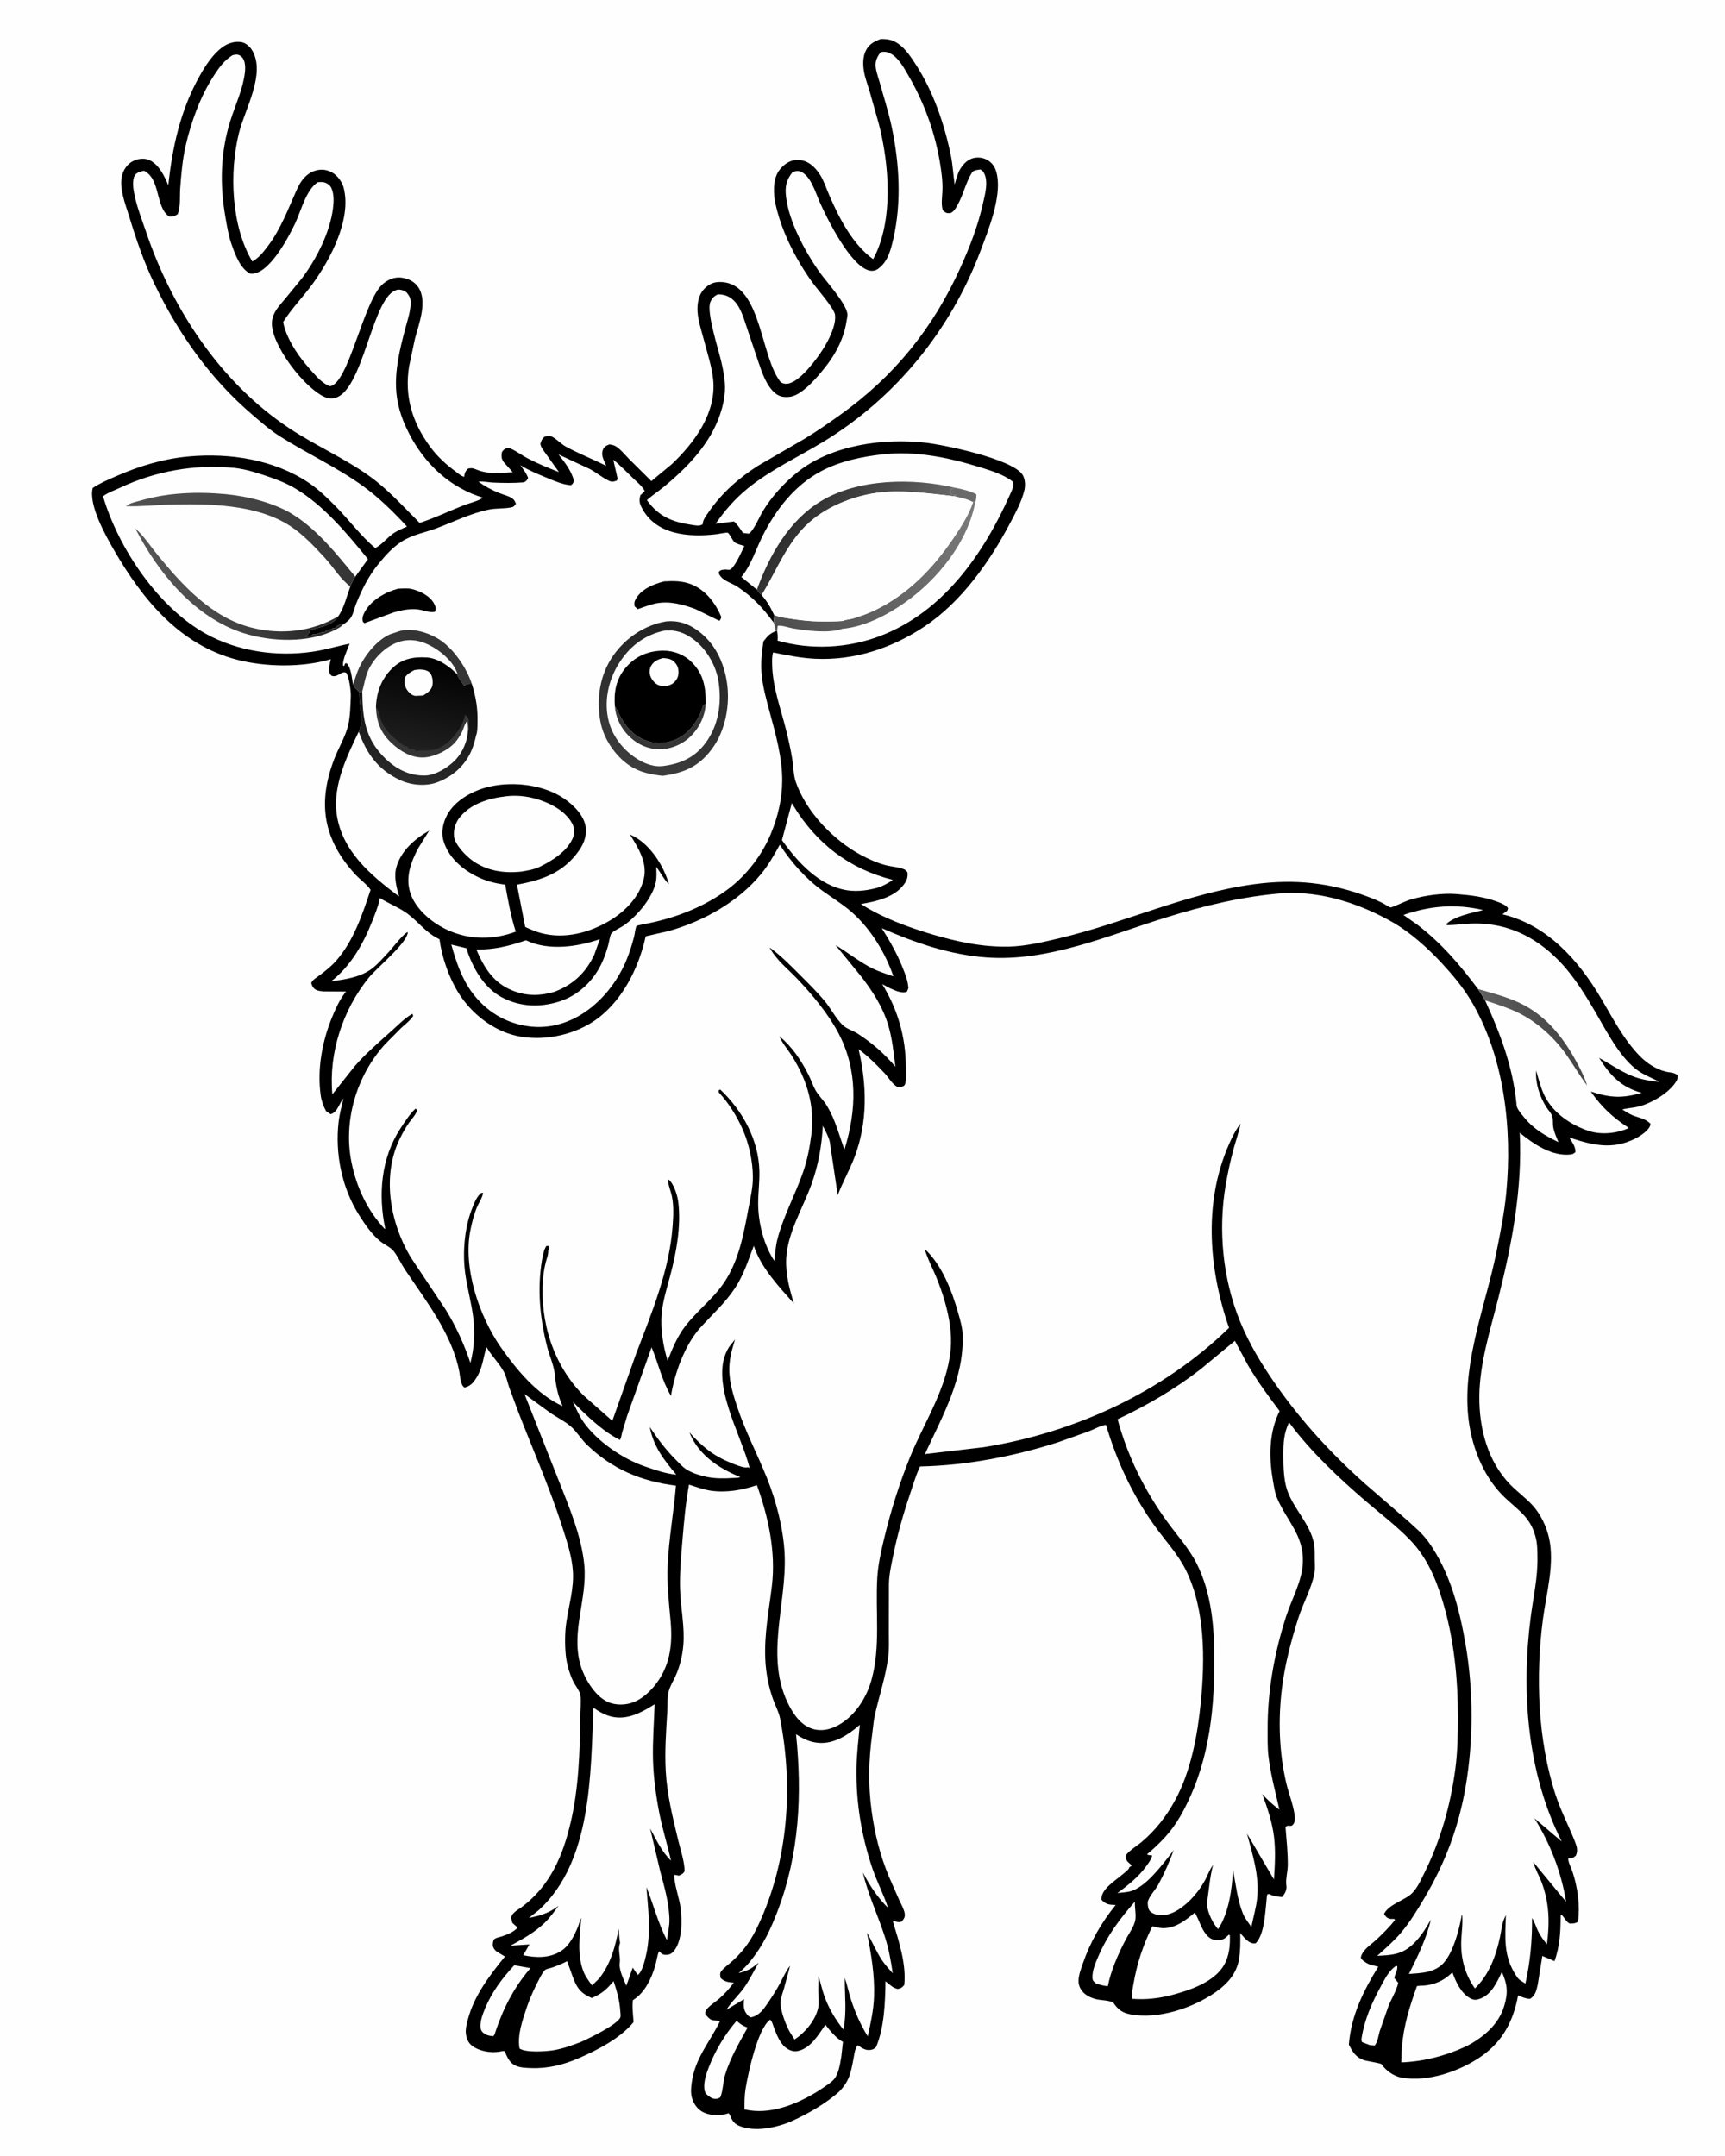 <svg version="1.1" xmlns="http://www.w3.org/2000/svg" style="display: block;" viewBox="0 0 1638 2048" width="1024" height="1280">
<defs>
	<linearGradient id="Gradient1" gradientUnits="userSpaceOnUse" x1="1471.32" y1="960.267" x2="1425.05" y2="980.571">
		<stop class="stop0" offset="0" stop-opacity="1" stop-color="rgb(73,71,72)"/>
		<stop class="stop1" offset="1" stop-opacity="1" stop-color="rgb(95,95,96)"/>
	</linearGradient>
	<linearGradient id="Gradient2" gradientUnits="userSpaceOnUse" x1="744.817" y1="611.633" x2="933.253" y2="489.76">
		<stop class="stop0" offset="0" stop-opacity="1" stop-color="rgb(79,78,79)"/>
		<stop class="stop1" offset="1" stop-opacity="1" stop-color="rgb(123,123,123)"/>
	</linearGradient>
	<linearGradient id="Gradient3" gradientUnits="userSpaceOnUse" x1="765.09" y1="480.934" x2="851.998" y2="540.045">
		<stop class="stop0" offset="0" stop-opacity="1" stop-color="rgb(47,47,48)"/>
		<stop class="stop1" offset="1" stop-opacity="1" stop-color="rgb(101,100,101)"/>
	</linearGradient>
	<linearGradient id="Gradient4" gradientUnits="userSpaceOnUse" x1="263.677" y1="539.684" x2="172.93" y2="584.544">
		<stop class="stop0" offset="0" stop-opacity="1" stop-color="rgb(43,41,43)"/>
		<stop class="stop1" offset="1" stop-opacity="1" stop-color="rgb(85,85,85)"/>
	</linearGradient>
	<linearGradient id="Gradient5" gradientUnits="userSpaceOnUse" x1="337.638" y1="540.363" x2="138.124" y2="456.336">
		<stop class="stop0" offset="0" stop-opacity="1" stop-color="rgb(53,53,53)"/>
		<stop class="stop1" offset="1" stop-opacity="1" stop-color="rgb(81,80,81)"/>
	</linearGradient>
	<linearGradient id="Gradient6" gradientUnits="userSpaceOnUse" x1="405.828" y1="624.613" x2="384.768" y2="742.89">
		<stop class="stop0" offset="0" stop-opacity="1" stop-color="rgb(0,0,0)"/>
		<stop class="stop1" offset="1" stop-opacity="1" stop-color="rgb(43,43,43)"/>
	</linearGradient>
	<linearGradient id="Gradient7" gradientUnits="userSpaceOnUse" x1="653.973" y1="595.104" x2="606.534" y2="729.779">
		<stop class="stop0" offset="0" stop-opacity="1" stop-color="rgb(35,34,35)"/>
		<stop class="stop1" offset="1" stop-opacity="1" stop-color="rgb(61,60,61)"/>
	</linearGradient>
</defs>
<path transform="translate(0,0)" fill="rgb(254,254,254)" d="M -0 -0 L 1638 0 L 1638 2048 L -0 2048 L -0 -0 z"/>
<path transform="translate(0,0)" fill="rgb(0,0,0)" d="M 836.258 37.075 C 843.274 37.049 847.715 37.714 853.515 41.932 C 860.204 46.798 865.048 54.247 869.5 61.099 C 886.243 86.87 896.711 117.62 902.904 147.543 C 904.795 156.68 905.157 166.063 906.537 175.301 C 907.942 170.537 909.159 165.026 911.72 160.737 C 914.748 155.667 919.275 151.046 925.265 149.954 C 929.961 149.097 935.12 150.097 939.022 152.888 C 943.961 156.421 945.85 160.991 946.898 166.765 C 950.806 188.3 938.633 218.243 931.056 238.375 C 902.807 313.43 850.445 378.006 781.634 419.736 C 757.941 434.105 732.147 446.064 710.483 463.533 C 698.035 473.57 688.612 484.535 679.411 497.561 L 696.933 495.318 C 700.45 498.409 702.871 502.401 705.5 506.24 L 711 506.924 C 715.26 504.785 721.571 490.087 724.369 485.5 C 732.927 471.472 744.463 458.836 757.258 448.561 C 789.549 422.627 838.829 415.978 878.858 420.545 C 897.196 422.638 960.008 435.779 970.699 450.5 C 973.435 454.268 973.858 460.649 972.873 465.125 C 970.543 475.723 964.637 486.539 959.606 496.136 C 940.222 533.111 913.158 571.659 877.914 595.095 C 846.914 615.709 811.484 627.539 774.021 625.77 C 760.444 625.129 747.411 622.434 734.127 619.777 C 732.934 623.222 733.146 627.882 733.208 631.5 C 733.57 652.377 741.151 672.461 746.204 692.522 C 748.617 702.104 750.778 711.575 752.336 721.34 C 753.393 727.971 753.43 736.31 755.557 742.513 C 765.355 771.095 791.285 798.041 817.588 812.201 C 824.977 816.18 833.685 820.057 841.862 822.054 C 846.989 823.307 854.302 823.721 859 825.959 C 859.776 826.328 860.998 827.856 861.676 828.5 C 862.256 833.336 861.135 836.379 858.236 840.281 C 849.059 852.631 831.804 856.246 817.569 858.745 C 837.282 871.58 862.146 880.697 884.572 887.387 C 908.519 894.53 933.095 899.803 958.232 899.18 C 974.342 898.781 990.98 894.825 1006.57 891.112 C 1068.87 876.272 1127.28 848.421 1191.21 839.89 C 1229.42 834.792 1263.49 838.368 1299.5 851.967 C 1304.55 853.876 1309.38 855.932 1314.15 858.466 C 1315.6 859.235 1319.36 861.888 1320.6 861.979 C 1321.44 862.04 1323.84 860.851 1324.81 860.49 C 1330 858.561 1334.85 855.869 1340.2 854.327 C 1353.55 850.479 1369.63 848.213 1383.52 849.306 C 1396.4 850.321 1409.48 851.897 1421.64 856.439 C 1425.55 857.898 1429.29 859.234 1432.07 862.5 C 1431.76 866.266 1429.52 866.097 1426.89 868.5 C 1469.29 878.607 1498.83 911.87 1520.25 947.955 C 1531.63 967.143 1541.73 987.229 1557.49 1003.35 C 1563.86 1009.86 1572.59 1015.57 1581.5 1017.86 C 1586.33 1019.1 1589.31 1018.3 1593.31 1021.5 C 1593.29 1023.34 1593.13 1025.01 1592.2 1026.65 C 1585.88 1037.8 1568.52 1047.95 1556.36 1051.06 C 1551.19 1052.38 1545.74 1052.5 1540.68 1053.91 C 1543.86 1055.9 1547.17 1058.12 1550.66 1059.52 C 1556.94 1062.05 1562.44 1062.38 1567.44 1067.5 L 1567.33 1068.51 C 1566.09 1073.77 1557.65 1079.18 1553.03 1081.51 C 1531.16 1092.57 1512.14 1087.73 1490.16 1080.47 C 1492.88 1084.63 1496.47 1089.35 1496.13 1094.5 C 1494.52 1095.63 1493.76 1096.4 1491.81 1096.63 C 1473.85 1098.76 1456.43 1086.72 1443.26 1076.05 C 1445.77 1129.32 1435.98 1181.04 1423.07 1232.45 C 1415.41 1262.94 1405.16 1294.62 1404.88 1326.29 C 1404.61 1356.51 1412.61 1387.99 1434.22 1410.19 C 1440.88 1417.03 1448.72 1422.65 1455.19 1429.65 C 1462.85 1437.93 1468.41 1449.4 1470.95 1460.36 C 1476.71 1485.27 1468.55 1513.24 1465.3 1537.95 C 1458.2 1592.03 1460.25 1652.86 1477.3 1705 C 1482.24 1720.09 1489.76 1734.37 1495.58 1749.13 C 1497.43 1753.83 1498.72 1757.71 1496.59 1762.6 C 1493.71 1765.25 1493.25 1765.03 1489.28 1765.31 C 1489.39 1769.61 1492.35 1774.77 1493.69 1779.01 C 1498.31 1793.61 1500.7 1810.25 1498.53 1825.5 C 1496.23 1827.09 1494.37 1827.08 1491.61 1827.22 C 1488.33 1827.39 1485.53 1821.12 1483 1818.85 C 1481.83 1819.69 1482.1 1819.13 1482.09 1820.48 C 1482.04 1835.47 1481.31 1848.59 1476.31 1862.91 L 1464.72 1857.96 L 1460.38 1885 C 1459.05 1890.71 1458.22 1895.51 1453 1898.75 C 1448.86 1898.55 1445.48 1897.03 1441.68 1895.51 C 1437.24 1919.25 1427.52 1938.63 1407.24 1952.96 C 1386.9 1967.33 1356.07 1978.17 1330.76 1973.49 C 1323.46 1972.15 1316.09 1966.88 1311.98 1960.8 C 1311.29 1959.78 1297.78 1957.86 1295 1956.86 C 1287.48 1954.18 1284.33 1948.92 1280.95 1942.15 C 1283.08 1914.7 1294.71 1891.21 1308.91 1868.15 L 1304.5 1867.1 C 1302.92 1866.75 1301.49 1866.49 1300 1865.81 C 1297.36 1864.59 1293.35 1862.26 1292.28 1859.5 C 1293.86 1851.97 1301.73 1847.54 1307.09 1842.48 C 1313.36 1836.56 1319.47 1830.63 1324.76 1823.8 L 1324 1822.77 C 1322.59 1822.82 1320.86 1822.96 1319.5 1822.56 C 1316.82 1821.79 1315.62 1820.29 1314.37 1818 C 1318.87 1809.32 1331.49 1805.9 1339 1800.09 C 1345.3 1795.21 1349.04 1786.43 1352.52 1779.44 C 1367.84 1748.66 1377.23 1715.67 1381.9 1681.64 C 1384.26 1664.48 1384.51 1647.63 1384.5 1630.34 C 1384.49 1593.49 1380.68 1556.37 1370.04 1521 C 1363.52 1499.37 1355.05 1479.42 1339.11 1462.85 C 1326.3 1449.53 1311.11 1438.05 1297.09 1426.02 C 1271.62 1404.15 1245.02 1379.18 1224.91 1352.18 L 1224.11 1351.1 C 1219.05 1362 1218.73 1370.76 1218.75 1382.57 C 1218.76 1392.92 1219.01 1405.77 1222.38 1415.57 C 1228.46 1433.25 1244.08 1447.35 1247.81 1466.12 C 1248.78 1470.99 1248.46 1476.69 1248.56 1481.65 C 1248.64 1486.01 1249.01 1490.81 1248.14 1495.09 C 1245.2 1509.44 1237.4 1523.05 1232.95 1537.05 C 1226.06 1558.71 1220.15 1581.22 1217.38 1603.82 C 1213.73 1633.55 1214.67 1664.27 1221.41 1693.42 C 1223.82 1703.86 1228.9 1716.05 1229.67 1726.5 C 1229.84 1728.91 1229.25 1732.62 1227 1734.01 C 1224.99 1735.25 1223.12 1733.04 1220.78 1735.5 C 1221.74 1747.61 1223.06 1759.77 1222.95 1771.93 C 1222.9 1777.73 1220.94 1784.32 1221.49 1789.93 L 1221.74 1792.34 C 1221.88 1795.88 1219.76 1799.45 1217.5 1802.01 C 1213.48 1801.65 1209.91 1801.43 1206.22 1799.6 L 1205.5 1799.22 C 1204.87 1799.31 1204.01 1799.01 1203.61 1799.5 C 1202.96 1800.28 1202.73 1805.46 1202.59 1806.75 C 1201.35 1818.07 1200.59 1837.68 1192.5 1845.92 C 1191.39 1846.01 1191.05 1846.09 1190.04 1846 C 1185.18 1845.57 1180.88 1839.66 1177.79 1836.27 C 1177.97 1844.71 1178 1852.97 1176.57 1861.31 C 1174.25 1874.8 1165.48 1884.58 1154.58 1892.23 C 1133.03 1907.36 1100.15 1918.36 1073.83 1913.52 C 1066.09 1912.1 1061.8 1909.1 1057.47 1902.69 C 1055.9 1900.37 1045.14 1899.99 1041.61 1899.21 C 1037.6 1898.33 1033.28 1896.52 1030.12 1893.9 C 1026.92 1891.25 1024.51 1887.19 1024.23 1883 C 1023.85 1877.08 1026.37 1870.7 1028.26 1865.2 C 1035.37 1844.64 1045.75 1826.45 1059.47 1809.54 C 1053.3 1809.31 1050.32 1809.22 1045.91 1804.5 C 1045.32 1794.45 1059.43 1786.3 1066.41 1780.19 C 1068.23 1778.6 1071.3 1776.49 1072.29 1774.32 L 1072.54 1773.5 L 1074.5 1772.59 C 1073.4 1769.45 1070.55 1769.75 1069.37 1765.65 C 1069.07 1764.64 1068.83 1762.83 1069.5 1761.9 C 1072.37 1757.87 1079.9 1753.29 1083.94 1749.88 C 1097.17 1738.71 1107.45 1725.55 1115.76 1710.39 C 1131.01 1682.56 1137.26 1648.18 1140.34 1616.91 C 1144.33 1576.46 1144.59 1528.38 1126 1491.16 C 1118.55 1476.24 1106.51 1463.35 1096.81 1449.88 C 1075.66 1420.52 1060.51 1388.16 1050.31 1353.5 C 1045.61 1353.85 1038.91 1357.68 1034.31 1359.47 L 1004.56 1370.09 C 962.716 1383.41 917.667 1392.09 873.696 1393 C 869.486 1401.71 866.745 1411.5 863.656 1420.66 C 857.407 1439.18 852.101 1458.16 848.212 1477.33 C 846.427 1486.12 844.365 1495.05 844.106 1504.06 L 844.027 1550.47 C 844.013 1558.17 844.438 1566.18 843.448 1573.82 C 840.987 1592.82 835.021 1610.27 830.815 1628.8 C 829.457 1634.78 829.104 1640.87 828.262 1646.93 C 824.826 1671.66 824.316 1695.45 827.675 1720.22 C 830.602 1741.81 835.64 1762.22 844.006 1782.36 L 853.87 1804.85 C 855.595 1808.61 858.458 1813.51 859.085 1817.58 C 859.651 1821.25 858.312 1822.63 856.261 1825.32 C 853.744 1826.19 852.426 1825.82 849.887 1825.08 L 849 1824.81 L 847.92 1825.5 C 853.669 1844.28 860.65 1865.67 858.688 1885.5 C 856.353 1888.27 856.008 1888.43 852.5 1889.36 C 847.898 1888.44 844.419 1884.87 840.852 1881.98 C 840.519 1902.06 839.788 1925.67 831.913 1944.5 C 829.841 1946.29 829.078 1946.88 826.342 1947.27 C 822.177 1947.86 818.52 1945.55 815.281 1943.26 L 814.5 1942.69 C 811.603 1946.29 811.309 1951.06 810.46 1955.49 C 807.848 1969.13 806.587 1976.95 796.624 1987.09 C 783.925 1998.19 767.87 2007.58 752.498 2014.53 C 738.204 2021 716.799 2025.72 701.639 2019.26 C 698.024 2017.72 695.487 2014.94 694.049 2011.34 C 693.411 2009.75 693.08 2008.68 691.875 2007.4 C 684.567 2009.82 675.59 2009.94 668.5 2006.79 C 662.95 2004.32 659.314 1999.51 657.373 1993.87 C 655.589 1988.68 656.116 1983.32 656.849 1978 C 660.042 1954.85 673.774 1940.11 683.615 1920.02 C 681.735 1919.15 679.901 1919.42 677.887 1919.21 C 674.007 1918.79 671.956 1916.01 669.668 1913.14 C 669.759 1910.68 669.77 1910.08 671.393 1908.19 C 674.399 1904.69 678.948 1901.9 682.5 1898.88 C 687.977 1894.21 692.436 1889.11 696.779 1883.39 C 691.835 1882.99 687.89 1882.5 684.232 1878.89 C 683.865 1876.63 683.323 1874.48 684.823 1872.5 C 687.654 1868.77 692.758 1865.33 696.249 1862.08 C 707.214 1851.88 713.872 1841.81 720.154 1828.41 C 748.488 1767.95 753.403 1697.19 740.711 1632.27 C 739.551 1626.34 736.379 1620.51 734.297 1614.82 C 729.737 1602.36 727.238 1589.02 726.67 1575.79 C 725.641 1551.8 730.131 1530.03 732.942 1506.45 C 736.792 1474.15 729.626 1441.04 718.709 1410.73 C 704.629 1415.53 689.351 1418.21 674.5 1415.94 C 667.656 1414.89 660.82 1412.36 654.232 1410.25 C 651.023 1427.84 649.494 1445.12 648.015 1462.88 C 646.709 1478.57 645.208 1494.47 645.748 1510.24 C 646.353 1527.94 650.348 1545.33 648.79 1563.22 C 647.928 1573.11 645.426 1583.36 641.278 1592.39 C 639.16 1597 636.163 1601.8 634.908 1606.72 C 633.397 1612.64 633.97 1619.77 633.597 1625.9 C 632.443 1644.87 631.069 1663.7 632.149 1682.74 C 633.411 1704.97 638.693 1726.06 643.846 1747.6 C 646.129 1757.15 649.882 1767.74 650.077 1777.5 C 648.414 1780.19 647.294 1780.38 644.5 1781.72 C 642.915 1781.3 641.765 1780.97 640.111 1781 C 640.304 1791.05 644.998 1802.47 646.278 1812.75 C 647.743 1824.52 647.93 1843.98 639.537 1853.68 C 637.828 1855.66 635.746 1856.79 633.126 1856.91 C 629.149 1857.09 628.584 1855.98 625.685 1853.5 C 623.941 1857.98 623.366 1863.04 621.994 1867.68 C 618.531 1879.4 612.342 1892.56 601.739 1899.44 L 600.945 1899.93 C 599.98 1906.45 601.206 1914.19 601.546 1920.8 C 589.448 1935.95 566.928 1947.52 549.333 1955.14 C 535.017 1961.34 520.185 1965.05 504.535 1964.49 C 499.531 1964.32 494.079 1964.21 489.421 1962.15 C 484.404 1959.92 481.672 1954.68 479.784 1949.86 L 479.26 1948.5 C 478.231 1948.26 477.581 1948.24 476.539 1948.45 L 474.018 1948.95 C 465.583 1950.28 454.999 1948.47 448.165 1943.26 C 444.431 1940.41 442.9 1936.42 442.321 1931.83 C 441.757 1927.35 443.195 1921.96 444.355 1917.66 C 450.413 1895.21 465.007 1876.26 479.407 1858.53 L 471.448 1853.72 C 469.612 1852.32 468.152 1850.28 467.891 1847.99 C 467.739 1846.66 468.152 1843.08 469.164 1842.12 C 470.573 1840.78 474.297 1840.07 476.146 1839.49 C 481.219 1837.9 487.927 1835.14 491.454 1831 L 486.5 1826.62 L 485.538 1823.01 C 484.155 1817.82 492.181 1813.94 495.643 1811.33 C 522.536 1791.04 534.541 1762.55 541.966 1730.59 C 549.463 1698.32 550.591 1663.54 550.923 1630.5 C 550.989 1623.95 551.907 1616.43 551.039 1609.97 C 550.594 1606.66 545.736 1600.33 544.169 1597 C 540.624 1589.47 537.985 1580.46 537.189 1572.16 C 536.222 1562.1 536.27 1550.4 537.807 1540.4 C 540.215 1524.73 544.944 1508.72 543.97 1492.8 C 543.11 1478.72 538.323 1464.37 534.057 1451 C 522.099 1413.52 506.101 1377.58 491.974 1340.91 L 483.5 1318.06 C 481.895 1313.43 480.828 1307.78 478.574 1303.46 C 474.532 1295.73 467.295 1288.51 462.601 1280.85 L 461.807 1279.54 C 458.665 1290.17 458.235 1299.49 452.055 1309.16 C 449.19 1313.64 446.406 1316.8 441 1318.01 C 437.17 1315.9 436.867 1307.4 436.074 1303.12 C 429.533 1267.8 404.2 1235.47 384.559 1206.17 C 380.78 1200.53 377.95 1193.94 373.837 1188.63 C 370.777 1184.67 364.907 1182.3 360.984 1179.12 C 352.899 1172.55 346.328 1162.92 340.794 1154.14 C 324.458 1128.22 317.936 1095.95 321.424 1065.62 C 322.271 1058.26 324.279 1050.82 325.928 1043.59 C 324.509 1044.76 323.737 1046.74 322.837 1048.34 C 320.476 1052.52 318.65 1057.06 313.832 1058.41 L 309.51 1055.5 C 306.955 1050.78 305.145 1045.76 304.401 1040.44 C 300.92 1015.53 305.792 989.124 315.302 966.03 C 318.603 958.014 322.194 950.022 327.498 943.113 L 328.452 941.887 L 307.21 941.746 C 302.985 941.296 299.224 941.126 296.713 937.221 C 296.443 936.802 295.342 934.037 295.5 933.571 C 296.392 930.934 301.232 928.021 303.388 926.398 C 308.982 922.185 314.285 918.025 318.951 912.759 C 335.522 894.055 344.075 868.585 351.771 845.241 C 348.396 840.079 341.664 835.403 337.373 830.743 C 306.67 797.406 301.248 762.788 317.265 721 C 321.209 710.71 328.013 699.506 330.496 688.931 C 332.473 680.508 332.643 670.019 332.997 661.335 C 333.186 656.696 331.304 642.064 328.5 638.997 C 324.233 637.338 321.24 642.584 316.554 642.336 C 314.37 642.22 314.405 641.519 313.033 640 C 311.373 635.381 312.996 630.827 314.03 626.191 C 286.847 634.186 252.137 633.745 224.715 626.606 C 170.066 612.379 134.971 569.067 108.037 522.483 C 99.991 508.568 83.667 479.362 87.906 463.5 C 95.05 458.805 102.474 455.699 110.244 452.283 C 132.203 442.629 155.367 435.69 179.326 433.561 C 218.3 430.098 260.259 436.525 293.249 458.728 C 302.578 465.007 311.312 473.545 319.187 481.573 C 331.547 494.173 342.729 509.37 356.165 520.572 C 361.729 518.096 367.276 511.225 372.327 507.464 C 376.535 504.331 381.598 502.28 386.362 500.155 C 373.556 486.406 360.17 473.057 344.915 461.985 C 320.144 444.005 291.367 430.809 265.443 414.355 C 255.943 408.326 247.45 400.764 238.925 393.458 C 199.106 359.334 169.262 316.821 146.531 269.801 C 136.527 249.107 129.206 227.643 122.533 205.687 C 118.759 193.271 111.577 176.402 116.755 163.562 C 118.72 158.69 122.557 154.502 127.383 152.418 C 131.703 150.553 137.42 150.074 141.767 152.109 C 150.761 156.32 156.028 167.241 159.623 176.004 L 160.671 167.115 C 164.838 133.591 172.985 101.201 189.731 71.608 C 195.066 62.179 201.759 51.831 210.519 45.221 C 215.951 41.122 222.851 38.777 229.665 40.151 C 233.281 40.88 237.192 44.375 239.078 47.433 C 252.713 69.542 232.428 103.683 226.834 126.057 C 217.473 163.487 219.319 214.814 239.504 248.399 C 245.48 245.087 249.875 239.533 253.934 234.176 C 266.886 217.08 273.508 198.23 282.258 179 C 285.598 171.659 290.746 164.946 298.681 162.305 C 304.332 160.424 309.802 160.909 315.065 163.767 C 320.107 166.506 324.678 172.57 326.155 178.137 C 333.999 207.705 313.794 246.121 296.841 269.5 C 287.845 281.907 276.849 292.931 268.738 305.929 C 269.557 310.393 271.111 314.848 272.933 319 C 278.703 332.146 287.334 343.163 296.873 353.744 C 301.554 358.937 306.386 364.242 313 366.909 C 331.035 365.181 344.964 284.926 363.814 269.442 C 368.754 265.384 374.498 262.948 381 263.727 C 387.303 264.483 393.211 267.216 396.928 272.551 C 406.273 285.966 397.584 307.821 393.883 321.913 L 388.413 347.795 C 383.709 376.403 391.44 401.543 408.516 424.627 C 415.339 433.85 423.675 441.386 432.872 448.162 C 435.171 449.856 437.909 452.444 440.738 452.861 C 441.054 449.33 441.721 447.811 444.17 445.245 C 448.164 444.104 449.69 445.035 453.49 446.5 C 464.358 450.69 475.415 449.127 486.802 448.537 L 478.398 439.135 C 475.917 435.825 475.928 433.557 476.5 429.557 C 477.757 427.46 478.6 426.822 480.826 425.794 C 482.122 425.196 484.232 425.88 485.5 426.453 C 490.616 428.762 495.372 432.412 500.359 435.064 C 510.074 440.233 520.419 444.467 530.681 448.414 L 517.909 430.549 C 515.979 427.744 513.433 424.961 513.05 421.5 C 514.083 418.059 514.456 417.297 517 414.781 C 519.908 414.152 521.664 413.529 524.5 415.028 C 529.004 417.409 532.598 421.697 537.217 424.217 C 549.58 430.963 562.971 436.142 575.571 442.547 L 573.696 438.142 C 572.221 434.673 570.987 431.28 572.368 427.5 C 573.625 424.058 575.424 423.476 578.5 422.159 C 580.927 422.426 583.082 422.865 585.152 424.23 C 589.466 427.075 593.327 431.908 596.96 435.65 L 618.473 457.001 L 638.02 440.787 C 659.659 420.242 680.428 392.027 677.155 360.401 C 675.893 348.207 671.592 335.35 668.528 323.486 C 665.968 313.574 661.832 302.171 662.282 291.878 C 662.593 284.778 664.451 278.057 669.917 273.202 C 674.908 268.769 679.412 267.462 686 267.981 C 723.296 270.917 721.98 339.724 741.5 363.242 C 744.191 364.537 746.094 364.951 749.074 364.238 C 760.382 361.536 775.41 341.266 781.561 331.567 C 786.78 323.337 794.17 309.07 792.92 299.034 C 792.153 292.875 775.487 274.047 771.032 267.801 C 766.024 260.78 761.403 253.584 757.169 246.072 C 747.85 229.535 740.402 212.132 736.306 193.568 C 734.279 184.377 733.81 170.629 739.414 162.5 C 742.745 157.667 748.081 153.204 754 152.232 C 764.007 150.589 771.509 156.034 777.147 163.71 C 781.806 170.054 784.512 178.777 787.654 185.985 C 797.123 207.712 809.554 231.984 829.092 246.188 C 848.649 210.486 844.485 156.214 834.57 117.953 L 825.675 86.388 C 823.869 80.35 821.401 73.943 820.371 67.741 C 819.382 61.787 819.266 54.586 821.743 49 C 824.81 42.082 829.625 39.677 836.258 37.075 z"/>
<path transform="translate(0,0)" fill="rgb(254,254,254)" d="M 1325.48 1867.5 L 1326.92 1867.69 C 1327.43 1871.72 1324.69 1874.99 1324.16 1879 L 1327.86 1883.5 C 1326.19 1891.08 1321.3 1898.61 1318.46 1905.93 L 1310.25 1929.42 C 1309.08 1933.38 1308.21 1940.07 1305.5 1942.99 L 1300.9 1942.65 L 1293.5 1939.81 C 1292.79 1938.11 1292.77 1937.77 1293.06 1935.92 C 1295.72 1918.48 1303.06 1901.89 1311.47 1886.53 C 1315.47 1879.21 1318.61 1872.56 1325.48 1867.5 z"/>
<path transform="translate(0,0)" fill="rgb(254,254,254)" d="M 488.223 1866.81 L 503.624 1869.53 C 487.383 1888.55 477.221 1908.8 469.537 1932.5 L 468.377 1934.18 C 464.82 1933.94 461.203 1933.24 458.5 1930.68 C 456.93 1929.2 456.289 1927.69 456.159 1925.59 C 455.808 1919.87 458.173 1913.49 460.319 1908.26 C 466.856 1892.34 476.682 1879.33 488.223 1866.81 z"/>
<path transform="translate(0,0)" fill="rgb(254,254,254)" d="M 699.489 1919.5 C 702.529 1922.41 704.852 1924.06 708.773 1925.6 L 709.855 1926.01 C 701.751 1940.79 693.717 1954.23 688.612 1970.5 C 686.538 1977.11 686.584 1985.75 684.122 1991.77 C 683.625 1992.98 681.695 1993.23 680.5 1993.65 C 677.64 1993.95 675.28 1992.89 673 1991.15 C 669.818 1988.72 669.004 1987.3 668.724 1983.4 C 668.261 1976.96 670.652 1969.95 672.911 1964 C 678.977 1948.03 688.377 1932.47 699.489 1919.5 z"/>
<path transform="translate(0,0)" fill="rgb(254,254,254)" d="M 1077.76 1806.36 C 1077.33 1812.25 1079.29 1819.59 1077.87 1825.07 C 1076.36 1830.9 1071.55 1837.55 1068.73 1842.96 C 1061.78 1856.32 1054.89 1871.97 1051.99 1886.77 C 1047.79 1886.26 1044.47 1885.47 1040.5 1883.93 C 1038.6 1882.24 1037.56 1881.53 1037.42 1878.88 C 1037.09 1872.1 1040.17 1865.01 1042.77 1858.9 C 1051.43 1838.56 1063.27 1822.88 1077.76 1806.36 z"/>
<path transform="translate(0,0)" fill="rgb(254,254,254)" d="M 751.892 762.81 L 753.258 765.159 C 775.167 801.26 806.551 825.507 847.769 835.764 C 844.16 838.604 840.113 840.442 836.001 842.428 C 826.159 845.56 814.834 847.271 804.562 845.704 C 777.832 841.627 757.34 818.844 742.491 798.042 L 751.892 762.81 z"/>
<path transform="translate(0,0)" fill="rgb(254,254,254)" d="M 498.427 893.5 L 499.553 893.288 C 520.872 903.396 548.119 899.513 569.528 892.127 L 564.31 906.719 C 556.214 924.182 543.921 935.539 525.98 942.257 C 512.612 946.037 500.106 946.218 487.109 941.13 C 468.49 933.841 459.748 919.523 452.252 902.045 C 469.399 902.016 482.254 898.934 498.427 893.5 z"/>
<path transform="translate(0,0)" fill="rgb(254,254,254)" d="M 1134.65 1816.78 C 1138.97 1823.96 1140.61 1832.47 1146.51 1838.78 C 1149.36 1841.83 1152.47 1842.95 1156.62 1842.97 C 1161.04 1842.99 1163.13 1841.53 1166.17 1838.54 L 1166.99 1837.7 L 1167.94 1838.5 C 1168.24 1848.18 1167.34 1858.01 1162.42 1866.57 C 1152.92 1883.07 1129.25 1890.78 1111.75 1895.35 C 1099.45 1898.35 1088.02 1899.64 1075.38 1898.71 C 1074.21 1894.97 1075.68 1888.72 1076.33 1884.83 C 1079.66 1865.19 1085.5 1847.65 1094.29 1829.8 C 1097.29 1830.51 1100.45 1831.38 1103.54 1831.54 C 1115.7 1832.17 1125.94 1824.13 1134.65 1816.78 z"/>
<path transform="translate(0,0)" fill="rgb(254,254,254)" d="M 731.236 1918.5 C 733.259 1920.07 733.993 1923.82 734.954 1926.26 C 737.479 1932.66 740.452 1940.67 746.066 1945.02 C 749.23 1947.48 753.198 1949.11 757.155 1948.36 C 769.568 1945.99 777.144 1932.86 783.772 1923.31 C 787.757 1928.55 793.968 1936.02 799.762 1939.2 L 800.445 1939.55 L 798.88 1953.63 C 797.683 1960.36 796.55 1969.46 792.102 1974.9 C 789.503 1978.08 785.406 1980.51 782.06 1982.85 L 776.536 1986.5 C 756.459 1998.91 730.907 2009.4 706.962 2003.71 C 706.887 1997.03 706.891 1990.6 707.966 1984 C 710.355 1969.34 719.372 1927.02 731.236 1918.5 z"/>
<path transform="translate(0,0)" fill="rgb(254,254,254)" d="M 538.461 1862.93 L 544.623 1880 C 548.509 1889.62 552.294 1893.84 561.876 1897.92 C 571.501 1893.77 575.891 1889.89 582.593 1881.88 C 585.717 1891.46 588.277 1900.06 588.921 1910.2 C 589.018 1911.73 589.559 1914.86 589.004 1916.28 C 586.336 1923.13 559.503 1936.12 551.898 1939.51 C 543.291 1942.83 534.113 1946.17 524.978 1947.62 C 518.053 1948.72 498.968 1949.99 493.272 1945.85 C 490.989 1933.31 496.129 1918.66 500.11 1906.88 C 503.365 1897.25 507.637 1888.04 512.397 1879.07 C 513.502 1876.99 515.782 1872.52 517.717 1871.14 C 519.083 1870.17 522.399 1869.58 524.17 1868.98 C 528.62 1867.47 532.833 1865.76 537.042 1863.65 L 538.461 1862.93 z"/>
<path transform="translate(0,0)" fill="rgb(254,254,254)" d="M 1379.26 1873.5 C 1382.53 1882.44 1387.37 1893.41 1396.26 1898.19 C 1400 1900.21 1402.27 1899.87 1406.19 1898.34 C 1416.62 1894.27 1421.81 1882.57 1426.27 1873.15 C 1431.61 1885.16 1432.31 1892.82 1428.47 1905.56 C 1423.27 1922.85 1409.47 1934.6 1394.08 1942.92 C 1374.85 1952.38 1352.16 1958.32 1330.72 1959.09 L 1330.86 1952.97 C 1331.47 1931.56 1336.33 1913.22 1343.34 1893.13 C 1343.53 1892.61 1345.54 1886.76 1345.58 1886.75 C 1346.87 1886.16 1350.88 1886.29 1352.47 1886.13 C 1362.56 1885.12 1370.92 1881.53 1378.27 1874.47 L 1379.26 1873.5 z"/>
<path transform="translate(0,0)" fill="rgb(254,254,254)" d="M 480.677 756.384 C 489.644 755.271 498.989 756.157 507.691 758.482 C 520.878 762.006 536.499 769.704 543.213 782.154 C 545.128 785.706 545.807 790.764 544.427 794.628 C 539.639 808.04 524.567 817.47 512.5 823.326 C 506.975 826.007 501.225 826.832 495.227 827.907 C 478.664 829.766 461.823 827.313 448.09 817.166 C 441.952 812.631 431.944 802.417 431.022 794.478 C 430.345 788.643 432.437 781.539 436.02 776.957 C 446.686 763.318 464.198 758.222 480.677 756.384 z"/>
<path transform="translate(0,0)" fill="rgb(254,254,254)" d="M 621.589 1618.88 C 620.972 1636.4 619.578 1653.96 620.023 1671.5 C 620.442 1688.05 622.813 1705.48 625.935 1721.73 C 628.907 1737.19 633.642 1752.08 637.113 1767.39 C 628.313 1759.04 623.005 1747.37 617.311 1736.85 L 626.843 1777.41 C 630.838 1792.47 635.493 1808.32 635.621 1824 C 635.669 1829.93 634.019 1836.93 633.295 1842.92 C 624.96 1827.32 620.459 1809.06 613.795 1792.58 C 615.476 1813.98 618.276 1835.78 613.469 1856.96 C 612.366 1861.82 609.845 1873.28 605.5 1876.03 L 600.784 1869.08 L 594.707 1886.24 C 592.228 1880.36 587.482 1871.22 588.437 1864.64 C 589.255 1859 586.695 1852.08 588.313 1846.97 C 588.755 1845.58 588.852 1846.25 588.634 1844.9 C 587.955 1840.71 587.797 1836.35 587.475 1832.11 C 584.089 1849.39 580.029 1865.07 569.023 1879.23 L 562.146 1885.97 C 559.278 1882.02 556.141 1878.01 554.272 1873.46 C 547.631 1857.3 550.379 1838.65 551.888 1821.73 C 550.536 1824.17 549.893 1827.37 548.84 1830 C 545.46 1838.43 540.642 1848.13 532.709 1853.24 C 521.747 1860.29 508.897 1859.78 496.763 1857.28 L 502.668 1847.03 L 484.676 1848.18 C 496.002 1842.12 507.835 1835.46 517.123 1826.48 C 522.072 1821.69 526.179 1815.87 530.309 1810.37 C 520.985 1817.36 513.601 1819.52 502.184 1821.87 L 511.737 1814.25 C 562.122 1767.99 560.628 1685.24 563.519 1622.21 C 568.601 1625.88 574.588 1629.21 580.719 1630.65 C 595.74 1634.18 609.438 1626.55 621.589 1618.88 z"/>
<path transform="translate(0,0)" fill="rgb(254,254,254)" d="M 1403.65 939.509 C 1386.2 916.253 1369.16 896.211 1346.01 878.392 L 1332.79 869.116 C 1358.29 860.37 1382.25 858.364 1408.62 864.477 C 1398.48 866.968 1380.91 870.358 1373.5 877.82 L 1374 878.783 C 1382.92 878.782 1391.71 877.283 1400.6 877.235 C 1431.65 877.066 1457.63 889.699 1479.33 911.451 C 1494.53 926.684 1505.86 945.489 1516.58 963.986 C 1526.38 980.902 1537.73 1002.78 1553.12 1015.16 C 1560.38 1021.01 1567.93 1023.42 1575.91 1027.66 C 1567.08 1026.8 1558.29 1025.44 1550.01 1022.11 C 1539.12 1017.73 1528.95 1010.59 1518.63 1004.89 C 1529.05 1021.5 1539.76 1032.94 1559.1 1038.1 C 1540.32 1043.52 1529.36 1042.91 1510.72 1036.88 C 1521.3 1051.98 1531.52 1061.36 1546.86 1071.47 C 1535.86 1076.65 1520.76 1078.2 1508.97 1074.34 C 1492.07 1068.8 1475.35 1057.59 1467.07 1041.36 C 1463.29 1033.96 1461.23 1024.94 1458.76 1016.97 C 1458.1 1029.09 1462.03 1041.29 1468.41 1051.51 C 1470.17 1054.34 1473.04 1057.15 1474.1 1060.33 C 1475.15 1063.49 1474.49 1067.12 1475.01 1070.39 C 1475.79 1075.35 1478.11 1080.31 1480.02 1084.93 C 1466.87 1078.47 1456.34 1072.52 1446.95 1060.87 C 1444.76 1058.14 1441.6 1054.66 1440.54 1051.28 C 1440.17 1050.08 1440.17 1048.74 1440.04 1047.5 C 1436.47 1012.64 1424.73 981.867 1410.36 950.272 L 1403.65 939.509 z"/>
<path transform="translate(0,0)" fill="url(#Gradient1)" d="M 1403.65 939.509 C 1416.92 943.312 1430.12 946.634 1442.71 952.501 C 1467.05 963.847 1483.37 983.832 1496.1 1006.76 C 1500.55 1014.76 1504.48 1022.44 1507.3 1031.19 C 1499.82 1021.38 1493.8 1010.68 1486.63 1000.68 C 1475.64 985.348 1460.01 971.261 1443.22 962.714 C 1432.89 957.456 1421.34 953.93 1410.36 950.272 L 1403.65 939.509 z"/>
<path transform="translate(0,0)" fill="rgb(254,254,254)" d="M 497.964 1324.23 L 523.29 1342.67 C 529.245 1346.59 536.524 1350.26 541.865 1354.88 C 547.477 1359.73 551.592 1366.85 557.014 1372.12 C 581.194 1395.63 608.731 1407.06 641.819 1411.23 C 639.769 1436.19 635.179 1460.97 633.989 1486.04 C 633.118 1504.39 635.039 1521.43 636.711 1539.6 C 638.857 1562.91 636.107 1583.9 620.639 1602.35 C 615.614 1608.21 609.227 1613.79 602 1616.74 C 594.359 1619.86 584.428 1620.12 576.908 1616.61 C 564.239 1610.68 554.071 1593.04 550.68 1580 C 542.496 1548.54 557.626 1518.57 554.799 1487 C 552.359 1459.76 540.295 1431.26 530.308 1405.97 L 497.964 1324.23 z"/>
<path transform="translate(0,0)" fill="rgb(254,254,254)" d="M 816.445 1638.42 C 815.24 1652.16 813.462 1666.2 813.273 1680 C 812.831 1712.43 818.086 1744.51 828.541 1775.17 C 832.839 1787.77 839.127 1799.57 843.246 1812.26 C 833.193 1802.38 825.881 1791.03 819.326 1778.66 C 824.38 1800.08 833.685 1819.35 840.379 1840.17 C 843.983 1851.37 846.014 1862.83 847.729 1874.45 C 844.114 1870.34 840.225 1866.17 837.229 1861.58 C 831.942 1853.48 828.141 1844.24 823.218 1835.84 C 827.28 1856.15 830.733 1876.19 829.962 1897 C 829.506 1909.33 826.735 1922.31 823.964 1934.31 C 817.223 1923.47 811.904 1911.39 808.005 1899.26 C 805.845 1892.54 804.534 1885.49 802.17 1878.89 C 802.05 1895.43 804.213 1911.64 800.885 1927.98 C 793.231 1918.16 787.271 1908.4 782.97 1896.64 C 780.601 1890.17 779.256 1883.37 777.106 1876.81 L 776.975 1891.25 C 777.072 1896.27 777.911 1903.05 776.779 1907.86 C 774.04 1919.5 764.28 1930.96 754.47 1937.33 L 752.6 1934.39 L 750.006 1930.27 C 746.233 1923.66 740.638 1909.13 741.172 1901.5 C 741.46 1897.39 743.241 1893.09 744.36 1889.12 L 750.257 1867.21 C 746.272 1872.22 743.61 1878.52 740.566 1884.14 C 737.08 1890.59 733.077 1896.79 728.953 1902.85 C 724.833 1908.91 720.655 1914.84 713 1916.29 C 711.3 1915.67 710.344 1914.81 709.232 1913.41 C 705.99 1909.34 705.992 1905.25 706.418 1900.35 L 706.542 1899 L 689.828 1909.07 C 694.33 1901.61 701.122 1895.61 706.234 1888.55 C 711.57 1881.18 715.711 1872.33 720.333 1864.43 L 715.933 1867.83 C 711.44 1871.46 706.799 1872.66 701.329 1874.33 C 705.355 1870.83 709.02 1867.23 712.386 1863.08 C 724.558 1848.05 731.701 1832.81 738.5 1814.95 C 759.085 1760.87 761.701 1704.37 755.895 1647.38 C 762.908 1651.95 769.495 1655.1 777.975 1655.62 C 792.589 1656.51 806.016 1647.57 816.445 1638.42 z"/>
<path transform="translate(0,0)" fill="rgb(254,254,254)" d="M 718.712 560.082 L 703.904 548.097 L 704.611 547.26 C 713.211 536.682 717.966 521.382 724.059 509.222 C 736.708 483.978 754.606 460.871 779.976 447.453 C 797.59 438.137 817.94 433.876 837.562 431.65 C 869.181 428.064 900.133 434.453 930.186 443.715 C 940.58 446.919 953.09 450.623 961.671 457.5 C 963.155 461.38 961.036 465.464 959.426 469.097 C 934.216 525.97 895.847 581.332 835.518 604.215 C 804.878 615.837 769.8 617.603 738.238 608.5 L 738.377 607.713 C 738.748 604.857 738.281 601.906 737.874 599.076 L 736.545 599.56 C 736.174 596.625 735.523 594.067 734.549 591.276 L 735.083 584.05 C 732.076 577.45 728.197 570.516 723.228 565.218 C 721.284 563.842 720.087 561.985 718.712 560.082 z"/>
<path transform="translate(0,0)" fill="rgb(106,106,106)" d="M 906.582 463.256 C 913.455 464.577 920.917 466.264 927.155 469.5 C 927.08 471.691 927.265 474.08 926.314 476.095 L 923.981 477.02 C 918.247 473.867 912.479 473.046 906.238 471.401 L 907.993 470.326 C 905.503 470.123 904.453 470.376 902.495 468.75 L 902.726 464.483 C 903.963 464.408 904.674 464.345 905.793 463.739 L 906.582 463.256 z"/>
<path transform="translate(0,0)" fill="url(#Gradient2)" d="M 923.981 477.02 L 926.314 476.095 C 919.278 514.797 890.494 550.592 858.667 572.785 C 841.634 584.662 820.654 595.477 799.758 597.3 C 787.279 601.882 765.935 599.099 752.896 596.914 C 748.405 596.161 742.924 593.886 738.454 594.438 L 737.874 599.076 L 736.545 599.56 C 736.174 596.625 735.523 594.067 734.549 591.276 L 735.083 584.05 C 739.848 586.394 745.865 586.899 751.102 587.745 C 768.248 590.518 783.318 591.032 800.603 589.814 C 802.168 588.685 807.693 588.219 809.816 587.562 C 817.197 585.28 824.912 582.596 831.838 579.159 C 863.182 563.605 886.04 539.665 905.456 511.081 C 912.576 500.6 919.902 489.073 923.981 477.02 z"/>
<path transform="translate(0,0)" fill="url(#Gradient3)" d="M 718.712 560.082 C 730.691 527.388 748.953 494.633 779.5 476.057 C 814.982 454.48 867.199 454.015 906.582 463.256 L 905.793 463.739 C 904.674 464.345 903.963 464.408 902.726 464.483 L 902.495 468.75 C 904.453 470.376 905.503 470.123 907.993 470.326 L 906.238 471.401 C 884.622 469.021 863.188 465.921 841.348 467.273 C 817.808 468.729 791.194 478.048 772.678 492.71 C 748.174 512.114 739.02 539.763 723.228 565.218 C 721.284 563.842 720.087 561.985 718.712 560.082 z"/>
<path transform="translate(0,0)" fill="rgb(254,254,254)" d="M 723.228 565.218 C 739.02 539.763 748.174 512.114 772.678 492.71 C 791.194 478.048 817.808 468.729 841.348 467.273 C 863.188 465.921 884.622 469.021 906.238 471.401 C 912.479 473.046 918.247 473.867 923.981 477.02 C 919.902 489.073 912.576 500.6 905.456 511.081 C 886.04 539.665 863.182 563.605 831.838 579.159 C 824.912 582.596 817.197 585.28 809.816 587.562 C 807.693 588.219 802.168 588.685 800.603 589.814 C 783.318 591.032 768.248 590.518 751.102 587.745 C 745.865 586.899 739.848 586.394 735.083 584.05 C 732.076 577.45 728.197 570.516 723.228 565.218 z"/>
<path transform="translate(0,0)" fill="rgb(254,254,254)" d="M 836.231 49.5 C 839.66 48.893 842.094 49.09 845.254 50.658 C 853.073 54.539 858.099 64.066 862.322 71.276 C 879.375 100.384 890.139 132.159 894.181 165.631 C 894.856 171.218 895.145 176.702 894.872 182.326 C 894.592 188.104 893.568 194.152 895.3 199.76 C 898.343 202.413 898.361 202.5 902.384 202.5 C 905.988 200.915 907.322 198.167 909.196 194.887 C 914.761 185.148 917.004 173.603 922.756 164.274 C 924.542 161.377 927.842 161.578 931 160.975 C 932.167 161.692 933.101 162.287 933.856 163.465 C 939.168 171.751 935.32 184.72 933.348 193.588 C 928.675 214.591 920.872 234.566 912.065 254.122 C 886.159 311.653 849.109 357.525 797.541 394.264 C 786.49 402.137 775.182 410.057 763.541 417.021 L 719.86 442.354 C 701.797 453.884 685.623 468 673.383 485.695 C 671.294 488.715 667.935 492.923 667.346 496.634 L 667.187 498 C 664.316 500.033 660.324 499.1 656.934 498.589 C 638.07 495.747 625.685 490.784 614.19 475.112 C 619.471 470.334 625.732 466.3 631.243 461.692 C 648.453 447.301 662.96 432.976 674.587 413.622 C 681.82 401.196 687.503 385.954 688.327 371.5 C 688.864 362.087 686.908 352.328 684.804 343.205 C 682.17 331.782 670.426 295.887 674.552 286.785 C 676.171 283.214 678.237 281.006 681.871 279.573 C 688.462 279.692 693.833 281.888 698.195 286.965 C 703.421 293.049 706.051 301.814 708.534 309.293 L 720.159 343.933 C 723.783 354.263 727.478 366.255 736.151 373.583 C 740.239 377.037 745.288 377.631 750.5 376.85 C 762.708 375.022 778.271 355.802 785.654 346.121 C 794.279 334.812 801.522 320.255 803.648 306.062 C 803.959 303.983 805.004 299.896 804.658 297.911 C 802.762 287.027 783.984 266.945 777.208 257.144 C 764.065 238.134 749.211 210.552 746.413 187.227 C 745.243 177.479 746.389 171.409 752.5 163.551 C 755.252 162.522 757.677 161.841 760.5 163.106 C 769.862 167.299 774.261 182.545 778.045 191.212 C 785.169 207.526 807.287 252.057 825 256.843 C 828.344 257.746 831.273 257.192 834.033 255.189 C 843.053 248.643 845.887 237.307 848.256 227.005 C 856.256 192.214 854.049 154.917 846.659 120.168 C 843.659 106.062 839.167 92.217 835.334 78.32 C 833.842 72.911 830.624 64.867 831.571 59.396 L 831.759 58.5 C 832.472 54.849 834.116 52.482 836.231 49.5 z"/>
<path transform="translate(0,0)" fill="rgb(254,254,254)" d="M 220.556 52.5 C 222.661 51.92 224.971 51.425 226.971 52.371 C 233.052 55.249 233.054 63.461 232.38 69.17 C 230.556 84.641 223.303 99.809 218.625 114.658 C 209.124 144.817 208.476 175.523 213.948 206.5 C 215.447 214.99 216.788 223.696 219.664 231.847 C 223.006 241.318 227.895 255.259 237.5 259.92 C 254.683 262.049 273.856 225.493 280.248 211.975 C 285.851 200.125 290.391 180.613 301.5 173.147 C 303.706 172.926 305.904 172.707 308.062 173.354 C 310.943 174.216 313.432 176.058 314.637 178.865 C 317.156 184.737 316.856 191.325 316.125 197.5 C 313.419 220.355 300.467 245.898 286.774 264.096 L 270.412 284.104 C 266.229 289.064 261.526 293.966 259.282 300.18 C 255.777 309.883 260.557 320.904 265.002 329.548 C 272.486 344.105 285.746 361.112 298.728 371.162 C 302.091 373.765 306.362 376.808 310.5 377.921 C 342.636 386.559 350.532 290.222 373.5 276.792 C 376.532 275.019 378.584 274.653 382.005 275.684 C 383.541 276.146 385.412 277.041 386.404 278.309 C 388.677 281.212 389.768 283.279 389.835 287 C 389.985 295.355 386.833 304.18 384.713 312.205 C 379.543 331.777 374.477 352.272 376.262 372.659 C 377.694 389.021 383.286 402.771 391.113 416.983 C 406.441 443.691 428.94 463.67 458.568 472.792 C 453.504 476.191 445.751 477.797 440 480.063 C 426.023 485.572 412.739 492.057 398.385 496.711 C 383.168 481.606 368.942 465.506 351.469 452.842 C 327.288 435.314 299.475 423.316 274.586 406.821 C 209.377 363.605 163.312 293.629 138.552 220.306 C 133.956 206.694 127.413 190.793 126.248 176.507 C 126.01 173.584 126.326 169.196 127.817 166.641 C 129.469 163.808 133.541 162.899 136.5 162.18 C 152.502 169.98 147.213 196.454 160.32 205.622 C 164.529 205.966 164.869 205.739 168.5 203.527 C 171.513 196.894 170.401 186.353 170.952 179.008 C 171.96 165.574 173.077 151.916 176.07 138.764 C 181.288 115.831 190.028 91.729 202.822 72 C 207.83 64.278 212.685 57.448 220.556 52.5 z"/>
<path transform="translate(0,0)" fill="rgb(254,254,254)" d="M 1172.7 1273.64 L 1185.04 1296.69 C 1194.08 1312.09 1204.44 1326.13 1215.18 1340.36 C 1205.13 1360.22 1204.93 1383.87 1208.7 1405.46 C 1209.78 1411.64 1210.57 1418.06 1213.11 1423.84 C 1222.5 1445.24 1237.83 1458.24 1237.3 1483.28 C 1236.91 1501.47 1226.83 1518.37 1221.34 1535.46 C 1210.19 1570.14 1203.71 1606.06 1203.81 1642.54 C 1203.83 1650.94 1203.58 1659.56 1204.55 1667.92 C 1206.53 1685.04 1211.14 1702.17 1215 1718.95 C 1208.72 1714.52 1203.86 1709.81 1198.7 1704.19 C 1203.48 1716.97 1208.13 1730.9 1209.82 1744.47 C 1211.52 1758.19 1210.7 1771.61 1209.81 1785.33 L 1184.19 1741.78 C 1189.58 1761.96 1196.13 1782.11 1193.82 1803.43 C 1192.84 1812.47 1190.11 1821.5 1188.35 1830.43 C 1185.65 1826.5 1182.17 1822.15 1180.35 1817.76 C 1175.24 1805.39 1173.5 1789.69 1170.98 1776.5 C 1169.91 1794.68 1167.01 1817.18 1156.73 1832.5 L 1155.21 1830.62 C 1150.46 1824.5 1145.27 1813.7 1146.47 1805.75 C 1148.26 1793.86 1148.86 1783.2 1152 1771.35 C 1149.08 1775.53 1147.02 1780.6 1144.79 1785.2 C 1138.8 1796.43 1129.75 1807.18 1119.01 1814.02 C 1112.75 1818 1105.48 1820.49 1098.05 1818.66 C 1095.4 1818 1092.36 1816.48 1091.05 1813.99 C 1090.2 1812.38 1089.61 1807.79 1090.11 1806 C 1091.47 1801.11 1097.48 1794.79 1100.03 1790.08 C 1105.76 1779.49 1110.43 1768.73 1114.61 1757.46 L 1107.73 1766.32 C 1099.58 1776.53 1087.23 1791.92 1074.63 1796.21 C 1070.64 1797.56 1065.31 1797.78 1061.1 1798.26 C 1069.7 1791.89 1078.32 1785.18 1085.23 1776.92 C 1087.43 1774.3 1094.31 1765.51 1094.03 1762.5 C 1092.2 1762.37 1090.84 1762.28 1089.17 1761.5 C 1102.17 1750.4 1112.32 1740.15 1120.88 1725.2 C 1147.01 1679.54 1153.22 1629.38 1153.18 1577.58 C 1153.16 1546.02 1150.81 1513.7 1136.3 1485.03 C 1129.11 1470.84 1117.7 1458.25 1108.35 1445.39 C 1086.95 1415.96 1070.8 1383.29 1061.26 1348.16 C 1089.05 1335.1 1115.91 1319.46 1140.17 1300.61 L 1172.7 1273.64 z"/>
<path transform="translate(0,0)" fill="rgb(254,254,254)" d="M 740.465 802.41 C 751.419 819.227 764.786 834.389 781.099 846.237 C 790.431 853.015 800.538 859.133 809.182 866.797 C 826.889 882.495 840.754 905.144 848.362 927.449 C 841.781 925.189 834.678 923.005 828.443 919.91 C 816.506 913.985 804.891 904.711 793.374 897.736 L 816.705 926.263 C 827.949 940.406 838.192 956.265 843.413 973.665 C 847.242 986.427 848.627 1000.07 850.228 1013.28 C 840.31 1001.3 827.461 990.169 814.37 981.811 C 810.016 979.031 804.078 977.368 800.346 973.87 C 794.027 967.945 789.332 958.601 783.774 951.766 C 776.338 942.623 767.809 934.3 759.488 925.973 C 750.427 916.904 741.194 907.499 730.773 899.981 C 736.676 911.57 748.1 920.327 756.985 929.704 C 771.063 944.56 786.323 962.828 795.964 981.002 C 814.699 1016.32 813.455 1054.8 801.844 1092.02 C 796.628 1077.68 793.34 1064.08 785.415 1050.7 C 782.194 1045.26 777.214 1040.78 774.212 1035.32 C 771.699 1030.74 770.121 1025.66 767.748 1021 C 760.475 1006.72 752.332 994.624 740.036 984.209 C 742.641 990.856 748.231 997.056 752.046 1003.14 C 766.515 1026.21 773.925 1050.96 770.349 1078.36 C 768.804 1090.2 766.547 1101.95 762.628 1113.26 C 755.245 1134.57 743.87 1155.23 738.226 1177 C 736.469 1183.78 736.001 1190.94 735.382 1197.9 C 725.13 1182.55 719.827 1161.08 719.906 1142.63 C 719.949 1132.59 721.3 1122.71 721.075 1112.58 C 720.413 1082.73 705.199 1055.22 684 1035.04 L 682.5 1035.47 L 682.367 1037.5 C 691.678 1047.47 699.657 1060.15 705.123 1072.63 C 711.269 1086.67 714.654 1102.45 714.883 1117.78 C 715.028 1127.51 712.558 1137.92 710.761 1147.48 C 706.132 1172.12 701.775 1197.24 687.496 1218.42 C 677.056 1233.9 661.963 1245.04 650.68 1259.71 C 643.071 1269.6 638.46 1280.99 633.886 1292.5 C 629.708 1278.75 627.093 1262.97 628.214 1248.59 C 629.166 1236.37 633.122 1223.98 636.276 1212.16 C 642.168 1190.09 646.757 1165.2 644.109 1142.33 C 643.362 1135.88 639.921 1124.39 634.776 1120.39 C 633.238 1122.18 636.945 1131.78 637.696 1135.07 C 639.918 1144.78 639.375 1154.83 638.66 1164.7 C 635.58 1207.19 618.634 1247.44 603.654 1286.8 L 581.399 1349.69 L 554.257 1325.75 C 525.304 1296.88 512.521 1255.52 515.529 1215.31 C 515.942 1209.8 516.841 1204.36 518.173 1199 C 518.951 1195.87 520.547 1192.3 520.5 1189.08 C 520.479 1187.67 520.284 1188.2 520.979 1186.79 L 521.5 1185.9 L 520.549 1183.45 L 518.769 1183.5 C 516.203 1187.26 515.611 1192.24 514.614 1196.63 C 509.953 1224.52 512.565 1252.24 519.553 1279.56 C 521.729 1288.07 526.007 1297.25 526.806 1305.93 C 527.811 1316.85 529.723 1325.54 534.105 1335.67 C 510.202 1324.87 490.582 1301.34 475.725 1280.12 C 454.805 1250.23 439.277 1204.26 446.714 1167.96 C 448.096 1161.22 449.869 1154.07 452.424 1147.66 C 454.29 1142.98 457.845 1138.05 458.721 1133.18 L 457 1133.13 C 452.349 1136.5 449.745 1144 447.739 1149.2 C 440.963 1166.8 439.116 1189.84 441.537 1208.63 C 443.414 1223.2 447.627 1237.58 449.356 1252.09 C 451.069 1266.46 450.194 1280.66 446.603 1294.66 C 440.792 1277.2 432.718 1259.46 422.956 1243.82 L 389.927 1194.35 C 370.102 1161.27 362.127 1116.5 379.943 1080.85 C 382.435 1075.87 385.219 1070.89 388.412 1066.32 C 390.938 1062.7 394.985 1058.72 396.046 1054.5 L 394.5 1053.05 C 389.075 1058.08 384.263 1065.61 380.202 1071.82 C 361.642 1100.18 358.918 1134.7 365.681 1167.22 L 365.229 1167.35 C 348.709 1150.03 338.42 1127.58 333.676 1104.27 C 325.588 1064.55 338.611 1021.56 365.525 991.941 L 380.624 976.703 C 384.635 973.022 389.263 969.564 392.295 965 L 391.5 963.005 C 384.576 966.815 377.555 974.014 371.647 979.303 C 360.044 989.69 347.429 1000.54 337.162 1012.25 L 315.474 1039.49 C 311.846 1000.25 325.434 959.075 350.149 928.61 C 357.64 919.377 386.66 895.801 387.143 885.5 C 384.175 885.396 372.398 900.703 369.513 903.755 C 364.063 909.522 357.942 916.898 351.346 921.328 C 340.466 928.635 327.037 930.385 314.373 932.166 C 332.876 917.642 344.578 897.146 353.139 875.556 C 355.88 868.644 358.824 861.654 360.353 854.355 L 360.609 853.084 C 368.989 858.337 379.289 862.27 387 868.045 C 397.285 875.748 404.006 885.652 416.1 891.648 L 417.235 892.201 C 419.506 909.343 426.129 928.49 435.263 943.16 C 447.38 962.62 467.876 978.899 490.442 983.949 C 514.102 989.245 542.273 983.98 562.678 970.768 C 589.787 953.216 606.446 920.165 613.094 889.382 L 635.141 884.358 C 668.139 874.941 700.65 856.904 722.663 830.248 C 729.608 821.838 735.195 811.932 740.465 802.41 z"/>
<path transform="translate(0,0)" fill="rgb(254,254,254)" d="M 325.102 593.657 C 327.867 591.793 330.793 589.816 332.762 587.078 C 335.395 583.421 336.438 577.473 338.164 573.257 C 343.765 559.577 349.739 547.42 359.128 535.877 C 365.633 527.881 372.521 520.078 381.27 514.463 C 391.779 507.718 403.001 506.092 414.44 501.791 C 430.986 495.569 446.403 487.761 463.86 484.113 C 471.051 482.61 478.518 483.372 485.5 481.964 C 487.799 481.501 488.615 480.35 489.815 478.5 C 489.051 476.505 488.181 474.72 486.381 473.444 C 483.031 471.069 477.854 469.924 474.028 468.375 C 466.748 465.426 460.654 462.172 454.241 457.538 C 458.341 456.955 463.719 458.236 468 458.412 C 477.751 458.813 487.767 458.98 497.5 458.191 C 499.892 456.701 500.202 456.528 501.392 454 C 499.83 449.527 496.744 445.747 494.043 441.894 C 501.879 446.796 510.261 450.162 518.765 453.697 C 526.316 456.836 533.777 460.167 542 460.96 C 543.929 459.651 543.997 459.181 544.923 457 C 543.27 448.302 535.749 438.311 530.188 431.683 L 559.877 445.465 C 565.987 448.645 571.35 453.358 577.475 456.368 C 581.166 458.182 582.007 457.685 585.735 456.5 L 586.374 454.5 L 582.289 436.686 C 589.044 442.103 595.211 448.586 601.45 454.605 C 605.151 458.175 609.876 461.856 612.188 466.5 L 607.965 470.5 C 606.883 474.891 606.95 477.413 608.962 481.517 C 622.153 508.433 654.365 510.537 680.369 507.455 C 682.076 507.252 690.076 505.655 691.034 506.06 C 692.748 506.787 695.504 513.43 697.472 515.073 C 699.515 516.779 704.214 517.775 706.801 518.664 C 703.724 524.973 700.83 531.844 696.756 537.57 C 692.372 543.73 691.829 539.96 685.889 541.28 C 683.627 541.783 683.434 542.183 682.257 544 C 685.168 551.884 694.211 553.253 700.551 557.568 C 714.868 567.313 724.387 577.415 734.549 591.276 C 735.523 594.067 736.174 596.625 736.545 599.56 C 730.626 601.975 728.634 604.441 724.866 609.371 C 723.465 619.195 722.336 628.638 723.05 638.6 C 723.999 651.846 727.607 664.26 731.035 677 C 736.638 697.828 742.838 719.79 742.757 741.5 C 742.693 758.852 738.646 775.802 732.07 791.772 C 723.784 811.893 709.055 831.229 691.646 844.338 C 669.712 860.854 643.024 871.419 616.231 876.904 C 615.269 877.101 604.71 879.067 604.412 879.577 C 603.212 881.625 602.749 887.138 602.094 889.645 C 600.19 896.929 597.971 904.201 595.14 911.18 C 580.097 948.254 543.892 980.828 501.342 974.832 C 479.842 971.802 461.5 960.602 448.54 943.267 C 438.26 929.518 433.042 913.588 428.447 897.257 L 442.77 900.763 C 448.41 918.835 459.152 938.131 476.479 947.37 C 493.546 956.472 512.535 957.173 530.838 951.395 C 548.173 945.922 562.041 933.174 570.295 917.051 C 573.406 910.973 575.601 904.564 577.446 898.005 C 578.191 895.355 579.122 888.635 580.556 886.603 C 582.068 884.458 589.923 880.826 592.5 878.995 C 604.62 870.38 619.421 853.138 622.665 838.219 C 623.661 833.64 623.321 828.166 623.141 823.501 C 626.954 828.291 630.837 836.096 635.162 839.965 C 630.513 823.061 618.12 803.442 602.442 794.799 L 598.128 792.697 C 605.842 805.153 614.942 819.368 611.297 834.685 C 607.219 851.818 593.736 865.648 578.923 874.513 C 559.601 886.076 536.122 892.215 513.979 886.405 C 508.609 884.996 503.663 882.858 498.643 880.519 L 490.814 840.322 C 514.834 836.067 535.072 828.899 549.758 807.957 C 554.754 800.833 557.651 792.649 555.76 783.823 C 553.332 772.489 541.668 761.988 532.086 756.348 C 511.992 744.523 483.659 741.974 461.282 748.101 C 447.367 751.911 431.776 760.8 424.687 773.793 C 420.71 781.082 418.582 790.112 420.912 798.28 C 425.208 813.334 437.013 824.222 450.406 831.416 C 459.829 836.479 469.108 839.024 479.646 840.343 C 482.393 855.52 484.943 870.233 489.671 884.973 C 468.872 892.848 446.07 892.937 425.538 883.71 C 411.109 877.226 395.243 864.633 389.825 849.119 C 384.481 833.818 389.873 819.325 397.027 805.751 L 407.404 789.056 C 393.53 796.989 380.448 808.26 376.152 824.255 C 373.802 833.008 376.451 843.149 378.893 851.656 C 351.993 831.362 324.133 808.296 319.475 772.547 C 316.011 745.961 329.279 718.324 340.549 695.049 C 346.209 686.224 340.334 668.59 341.218 657.837 C 339.18 654.79 336.415 653.814 335.062 650.022 C 333.987 644.431 333.337 633.94 329 630.03 L 327.5 630.249 L 326.693 632.768 L 325.5 631.874 C 325.583 625.336 329.624 617.558 331.861 611.425 C 319.928 613.78 308.357 617.429 296.312 619.133 C 262.243 623.955 225.905 618.83 195.698 602.237 C 150.187 577.236 112.247 520.797 97.695 471.525 L 98.662 470.659 C 102.932 467.71 109.069 465.539 113.814 463.311 C 147.42 447.539 184.246 440.945 221.267 444.366 C 230.963 445.262 240.291 447.985 249.5 451.025 C 259.456 454.311 269.681 457.927 278.789 463.15 C 306.517 479.049 329.32 506.631 349.29 531.121 L 337.276 547.801 C 335.423 550.783 333.668 553.741 332.531 557.078 C 329.475 565.468 326.304 578.476 320.989 585.453 C 317.231 592.408 307.329 594.852 299.994 597.042 L 294.552 598.537 C 293.041 602.222 292.903 602.47 289.49 604.5 L 291.005 604.25 C 293.218 603.898 295.378 604.116 297 602.51 C 299.134 602.505 300.157 602.762 302 601.755 L 304.25 601.005 L 305.141 600.711 C 306.123 600.433 306.993 600.471 308 600.5 L 309 599.51 L 313.25 598.005 L 315 597.5 L 316 596.51 L 318 596.5 L 318.922 595.537 C 320.335 594.131 319.531 594.759 321.25 594.005 L 323.549 592.904 L 325.102 593.657 z"/>
<path transform="translate(0,0)" fill="rgb(0,0,0)" d="M 377.698 559.244 C 381.951 559.059 386.673 558.542 390.839 559.522 C 398.855 561.407 408.461 566.086 412.312 573.816 C 413.7 576.601 413.921 578.108 413 580.971 C 409.459 582.657 401.377 579.456 397.228 578.958 C 389.159 577.989 381.576 579.482 373.852 581.689 L 346 591.913 L 344.5 590.787 C 343.419 587.111 344.659 584.065 346.504 580.803 C 352.669 569.908 365.982 562.347 377.698 559.244 z"/>
<path transform="translate(0,0)" fill="rgb(54,53,54)" d="M 335.062 650.022 C 337.138 644.863 338.574 639.362 340.905 634.333 C 346.56 622.129 357.857 607.854 370.5 602.426 L 379.228 599.518 C 390.9 596.254 405.391 600.487 415.522 606.503 C 429.999 615.099 442.654 633.739 447.894 649.501 C 445.738 649.537 443.681 649.434 441.827 650.699 L 440.704 651.519 C 438.757 648.346 435.09 644.55 434.403 640.992 C 431.747 630.225 420.808 620.519 411.608 615.027 C 401.869 609.213 391.265 606.257 380.121 609.335 C 367.936 612.701 356.989 622.995 350.998 633.908 C 346.91 641.355 346.092 649.051 343.864 657.031 L 341.218 657.837 C 339.18 654.79 336.415 653.814 335.062 650.022 z"/>
<path transform="translate(0,0)" fill="url(#Gradient4)" d="M 325.102 593.657 C 323.856 595.577 320.201 597.238 318.129 598.291 C 292.884 611.112 257.104 609.742 230.818 601.304 C 184.426 586.41 149.876 544.059 128.381 502.067 C 136.436 509.004 143.062 519.371 149.84 527.615 C 173.626 556.55 201.089 586.651 238.794 596.207 C 266.432 603.212 296.374 600.163 320.989 585.453 C 317.231 592.408 307.329 594.852 299.994 597.042 L 294.552 598.537 C 293.041 602.222 292.903 602.47 289.49 604.5 L 291.005 604.25 C 293.218 603.898 295.378 604.116 297 602.51 C 299.134 602.505 300.157 602.762 302 601.755 L 304.25 601.005 L 305.141 600.711 C 306.123 600.433 306.993 600.471 308 600.5 L 309 599.51 L 313.25 598.005 L 315 597.5 L 316 596.51 L 318 596.5 L 318.922 595.537 C 320.335 594.131 319.531 594.759 321.25 594.005 L 323.549 592.904 L 325.102 593.657 z"/>
<path transform="translate(0,0)" fill="rgb(0,0,0)" d="M 630.707 552.257 C 639.838 551.723 648.269 551.726 656.862 555.251 C 670.278 560.755 679.414 573.102 684.905 586 C 684.485 587.645 684.34 588.586 683 589.696 L 660.257 578.523 C 648.561 574.216 635.993 570.766 623.481 573.066 C 617.399 574.185 611.374 576.697 605.5 578.633 L 602.5 575.936 C 602.042 572.222 602.395 570.986 604.5 567.655 C 609.913 559.087 621.338 554.616 630.707 552.257 z"/>
<path transform="translate(0,0)" fill="url(#Gradient5)" d="M 332.531 557.078 C 323.276 550.318 316.639 538.986 308.893 530.538 C 298.63 519.345 287.772 507.632 274.957 499.358 C 242.979 478.712 196.722 478.294 160.075 479.358 C 146.62 479.749 133.209 481.321 119.741 480.787 L 120.284 480.147 C 123.375 477.807 129.303 476.63 133.079 475.53 C 159.385 467.866 187.174 466.884 214.375 469.425 C 235.102 471.362 260.786 477.767 278.583 489.042 C 301.806 503.755 319.962 526.834 337.276 547.801 C 335.423 550.783 333.668 553.741 332.531 557.078 z"/>
<path transform="translate(0,0)" fill="url(#Gradient6)" d="M 343.864 657.031 C 346.092 649.051 346.91 641.355 350.998 633.908 C 356.989 622.995 367.936 612.701 380.121 609.335 C 391.265 606.257 401.869 609.213 411.608 615.027 C 420.808 620.519 431.747 630.225 434.403 640.992 C 435.09 644.55 438.757 648.346 440.704 651.519 L 441.827 650.699 C 443.681 649.434 445.738 649.537 447.894 649.501 C 451.97 662.358 453.691 673.277 453.338 686.702 C 453.235 690.621 453.417 695.041 451.958 698.728 C 450.897 703.708 449.363 708.969 447.312 713.63 C 441.2 727.514 429.544 737.652 415.449 742.99 C 404.287 747.217 390.252 745.971 379.559 740.907 C 358.9 731.123 348.06 716.047 340.549 695.049 C 346.209 686.224 340.334 668.59 341.218 657.837 L 343.864 657.031 z"/>
<path transform="translate(0,0)" fill="rgb(254,254,254)" d="M 393.363 636.5 C 395.323 636.158 397.507 635.864 399.5 635.974 C 402.721 636.151 406.354 636.827 408.425 639.5 C 410.651 642.374 411.256 647.873 410.458 651.344 C 409.419 655.861 405.326 658.393 401.704 660.692 L 394.5 661.051 C 391.77 660.847 389.159 658.899 387.5 656.806 C 383.785 652.117 383.888 649.177 384.395 643.5 C 386.925 639.98 389.654 638.482 393.363 636.5 z"/>
<path transform="translate(0,0)" fill="rgb(54,53,54)" d="M 356.891 671.848 L 357.439 672.528 C 360.225 676.166 359.917 679.43 361.403 683.405 C 365.93 695.518 374.639 701.689 384.5 709.164 L 386.5 708.804 C 387.337 710.553 387.018 710.534 388.882 711.5 L 392.74 711.326 L 395 713.631 L 396.118 713.345 C 399.99 712.417 404.504 713.067 408.5 712.724 C 420.722 711.674 430.194 701.519 436.453 691.828 C 438.79 688.208 440.604 683.269 441.5 679.067 C 443.462 679.9 444.15 681.731 445.133 683.5 L 445.318 693.278 L 444.339 693.351 C 444.405 690.538 444.019 687.815 443.671 685.028 C 441.745 685.851 439.785 692.892 438.633 695.21 C 436.797 698.902 434.421 702.59 431.64 705.641 C 424.951 712.979 412.252 719.065 402.373 719.498 C 390.763 720.008 380.345 713.842 372.07 706.206 C 361.506 696.457 357.502 686.091 356.891 671.848 z"/>
<path transform="translate(0,0)" fill="rgb(254,254,254)" d="M 343.864 657.031 C 346.092 649.051 346.91 641.355 350.998 633.908 C 356.989 622.995 367.936 612.701 380.121 609.335 C 391.265 606.257 401.869 609.213 411.608 615.027 C 420.808 620.519 431.747 630.225 434.403 640.992 C 427.48 633.477 415.943 625.196 405.232 624.54 C 392.454 623.756 381.403 625.744 371.99 635.149 C 361.896 645.233 357.298 657.775 356.891 671.848 C 357.502 686.091 361.506 696.457 372.07 706.206 C 380.345 713.842 390.763 720.008 402.373 719.498 C 412.252 719.065 424.951 712.979 431.64 705.641 C 434.421 702.59 436.797 698.902 438.633 695.21 C 439.785 692.892 441.745 685.851 443.671 685.028 C 444.019 687.815 444.405 690.538 444.339 693.351 C 443.914 703.468 439.63 714.09 432.682 721.5 C 425.883 728.751 413.59 736.529 403.359 736.676 C 388.383 736.892 376.031 730.559 365.512 720.246 C 346.479 701.584 344.204 682.342 343.864 657.031 z"/>
<path transform="translate(0,0)" fill="url(#Gradient7)" d="M 632.577 590.282 L 632.811 590.217 C 643.85 589.295 652.884 592.128 661.861 598.527 C 678.546 610.422 687.278 628.508 690.27 648.494 C 693.436 669.649 688.739 694.633 675.706 711.837 C 663.061 728.527 649.317 734.177 629.177 736.973 C 617.758 735.619 607.367 733.698 597.63 727.141 C 583.931 717.915 573.059 701.622 570.053 685.377 C 566.051 663.748 569.534 640.81 582.33 622.618 C 594.215 605.719 612.298 593.643 632.577 590.282 z"/>
<path transform="translate(0,0)" fill="rgb(254,254,254)" d="M 630.398 599.122 C 641.205 597.894 649.489 600.737 658.177 607.099 C 670.825 616.361 679.927 632.128 682.28 647.547 C 685.426 668.17 682.272 689.6 669.385 706.458 C 659.038 719.992 645.745 725.62 629.238 727.708 C 621.481 728.637 613.29 725.794 606.701 721.943 C 592.9 713.876 581.796 700.428 577.884 684.734 C 573.294 666.32 577.543 646.443 587.414 630.547 C 597.631 614.093 611.628 603.357 630.398 599.122 z"/>
<path transform="translate(0,0)" fill="rgb(54,53,54)" d="M 583.825 671.066 C 584.904 672.413 585.608 673.402 586.331 674.995 L 587.745 678.108 C 593.803 690.494 601.716 699.581 615.166 704.039 C 624.782 707.227 635.751 705.794 644.589 701.016 C 655.422 695.16 663.898 683.126 667.195 671.429 C 667.753 669.451 668.408 669.603 670.105 668.58 C 669.489 680.869 663.225 692.933 654.019 701.098 C 645.977 708.23 634.242 712.479 623.521 711.652 C 611.97 710.76 601.822 704.987 594.336 696.148 C 588.313 689.037 584.509 680.396 583.825 671.066 z"/>
<path transform="translate(0,0)" fill="rgb(0,0,0)" d="M 583.825 671.066 L 583.584 666.599 C 583.223 652.974 586.818 641.574 596.475 631.628 C 605.55 622.282 616.9 618.175 629.719 618.092 C 639.722 618.027 649.65 621.836 656.753 628.956 C 668.2 640.431 670.207 653.019 670.105 668.58 C 668.408 669.603 667.753 669.451 667.195 671.429 C 663.898 683.126 655.422 695.16 644.589 701.016 C 635.751 705.794 624.782 707.227 615.166 704.039 C 601.716 699.581 593.803 690.494 587.745 678.108 L 586.331 674.995 C 585.608 673.402 584.904 672.413 583.825 671.066 z"/>
<path transform="translate(0,0)" fill="rgb(254,254,254)" d="M 629.692 625.078 C 631.918 625.346 634.392 625.484 636.5 626.274 C 639.706 627.476 642.612 630.81 643.606 634.048 C 644.719 637.676 644.522 642.129 642.436 645.347 C 639.926 649.22 636.942 650.858 632.5 651.647 C 629.864 651.858 627.564 651.753 625.083 650.722 C 621.564 649.259 618.717 645.539 617.447 642.02 C 616.422 639.182 616.614 635.404 618.074 632.76 C 620.692 628.02 624.694 626.346 629.692 625.078 z"/>
<path transform="translate(0,0)" fill="rgb(254,254,254)" d="M 1219.04 848.406 C 1255.16 846.571 1291.07 858.194 1322.13 875.837 C 1339.34 885.616 1355.87 900.541 1369.26 914.995 C 1378.95 925.459 1388.67 936.916 1396.09 949.12 C 1428.66 1002.62 1436.35 1072.35 1430.4 1133.57 C 1428.62 1151.93 1424.92 1170.53 1421.28 1188.61 C 1411 1239.64 1389.16 1292.03 1394.23 1344.71 C 1396.81 1371.53 1407.33 1400.18 1426.32 1419.77 C 1439.05 1432.91 1452.9 1439.62 1457.98 1458.92 L 1458.39 1460.5 C 1459.99 1466.5 1459.99 1472.38 1460.09 1478.55 C 1460.44 1498.55 1456.29 1516.05 1453.72 1535.69 C 1444.43 1606.86 1450.31 1684.68 1483.15 1749.32 L 1457.18 1727.19 C 1472.22 1751.17 1482.81 1778.64 1487.29 1806.55 L 1456.02 1768.64 C 1457.67 1775.04 1461.47 1781.28 1463.84 1787.5 C 1471.41 1807.32 1471.78 1826.08 1469.11 1846.87 C 1465.72 1842.85 1462.75 1838.84 1460.5 1834.07 C 1458.63 1830.11 1457.33 1825.58 1454.93 1821.93 C 1455.13 1843.31 1453.27 1863.26 1448.64 1884.17 C 1445.73 1882.45 1442.68 1880.88 1440.72 1878.03 L 1440.04 1877 C 1427.49 1858.24 1429.38 1840.41 1430.1 1819.03 L 1428.85 1821.86 C 1426.26 1827.32 1425.83 1833.77 1424.58 1839.66 C 1420.74 1857.72 1414.22 1875.87 1400.67 1888.81 C 1391.03 1875.09 1387.01 1859.85 1387.72 1843 C 1388.07 1834.87 1389.33 1827.07 1388.57 1818.91 C 1387.9 1819.2 1387.93 1820.59 1387.8 1821.25 C 1385.28 1834.35 1380.34 1853.26 1371.74 1863.68 C 1363.32 1873.9 1350.13 1874.21 1338.03 1875.05 C 1345.83 1859.47 1355.1 1840.53 1358.77 1823.44 C 1354.64 1831.01 1350.33 1837.88 1344.42 1844.22 C 1333.27 1856.2 1323.55 1857.17 1307.9 1857.85 C 1315.62 1850.88 1323.63 1843.97 1330.37 1836.02 C 1339.17 1825.64 1346.4 1813.66 1353.28 1801.96 C 1372.69 1768.98 1385.27 1735.27 1391.8 1697.52 C 1399.32 1653.95 1399.32 1605.74 1391.83 1562.18 C 1385.99 1528.17 1376.96 1493.31 1356.68 1464.82 C 1351.16 1457.05 1343.78 1450.83 1336.74 1444.46 L 1296.58 1409.66 C 1264.93 1381.52 1236.23 1350.45 1211.88 1315.72 C 1198.37 1296.45 1186.15 1276.39 1177.31 1254.51 C 1161.15 1214.51 1156.71 1168.36 1163.93 1125.91 C 1165.95 1113.98 1168.47 1102.33 1171.65 1090.66 C 1173.8 1082.79 1176.65 1075.27 1178.04 1067.22 C 1174.77 1071.63 1172.03 1076.45 1169.65 1081.39 C 1142.44 1137.81 1147.09 1203.59 1167.14 1261.34 C 1104.28 1322.51 1020.27 1361 933.957 1374.74 L 878.321 1381.22 C 895.196 1344.56 915.793 1309.01 914.082 1267.25 C 913.807 1260.54 911.652 1253.53 909.848 1247.08 C 904.111 1226.57 894.385 1201.57 878.571 1186.88 C 878.319 1188.38 879.425 1190.58 879.953 1192.05 C 882.539 1199.25 886.2 1206.08 889.071 1213.18 C 892.197 1220.91 895.106 1228.89 897.348 1236.93 C 901.418 1251.52 904.146 1266.66 902.741 1281.85 C 899.3 1319.03 877.779 1350.5 864.081 1384.29 C 854.031 1409.09 845.842 1435.25 839.6 1461.24 C 836.73 1473.19 833.791 1486.23 833.055 1498.51 C 831.111 1530.93 836.333 1564.04 827.556 1595.73 C 822.806 1612.88 811.759 1630.09 795.902 1638.82 C 788.526 1642.87 779.985 1644.84 771.739 1642.31 C 761.129 1639.06 754.319 1629.74 749.391 1620.32 C 725.584 1574.82 747.202 1524.39 745.053 1476.42 C 743.993 1452.76 737.221 1426.37 728.457 1404.47 C 719.132 1381.17 707.428 1359.18 699.6 1335.21 C 696.149 1324.64 693.073 1314.68 692.562 1303.49 C 692.054 1292.34 694.713 1282.89 697.938 1272.35 L 692.194 1279.63 C 672.227 1311.25 704.193 1362.93 711.765 1394.5 L 710.113 1393.7 C 709.294 1393.92 708.946 1394.07 708 1393.99 C 703.501 1393.59 698.023 1391.18 693.858 1389.5 C 676.705 1382.56 666.884 1374.05 654.643 1360.68 L 655.065 1361.74 C 663.733 1382.5 683.04 1395.01 702.934 1403.05 C 700.952 1404.03 697.58 1403.84 695.363 1403.99 C 687.283 1404.55 678.967 1404.54 671 1402.91 C 664.861 1401.65 657.381 1399.34 652.056 1396.02 C 648.03 1393.51 644.528 1389.5 641.198 1386.14 C 631.69 1376.55 624.483 1366.77 616.989 1355.57 C 620.454 1374.17 630.406 1386.7 642.143 1400.81 C 632.01 1399.88 621.598 1396.17 612 1392.86 C 591.043 1385.63 567.024 1369.19 554.033 1350.83 C 549.931 1345.03 546.971 1337.94 543.868 1331.55 C 556.775 1344.55 572.136 1359.58 588.515 1367.75 C 589.745 1366.5 590.125 1362.97 590.598 1361.19 L 595.438 1345.01 L 618.675 1279.83 C 625.185 1295.19 628.39 1311.28 637.084 1325.94 C 640.723 1303.99 650.291 1277.25 665.332 1260.75 C 676.603 1248.39 688.652 1237.57 697.964 1223.5 C 706.289 1210.92 710.381 1197.27 715.767 1183.4 C 722.673 1204.42 739.427 1221.97 753.853 1238.22 C 749.547 1224.01 745.836 1210.4 746.556 1195.39 C 747.706 1171.44 762.209 1147.78 770.341 1125.53 C 777.028 1107.23 780.266 1088.77 781.345 1069.42 C 783.696 1074.19 786.629 1079.28 787.903 1084.45 L 795.479 1135.28 C 800.103 1123.07 806.716 1111.57 811.386 1099.29 C 824.038 1066.03 823.297 1030.8 815.272 996.611 C 824.215 1003.21 832.447 1011.39 840.017 1019.5 C 843.372 1023.09 847.277 1029.63 851.5 1032.1 C 854.138 1033.65 855.716 1032.41 858.337 1031.5 C 858.968 1030.64 859.445 1030.06 859.685 1029 C 860.722 1024.43 860.194 1018.36 860.18 1013.58 C 860.096 985.202 852.572 959.069 837.722 934.811 L 845.117 938.712 C 849.75 940.835 856.243 943.922 861.131 942.127 L 862.579 938.743 C 862.203 931.67 859.544 925.195 856.932 918.701 C 851.584 905.402 844.948 893.794 837.331 881.719 C 868.911 895.581 902.134 906.99 936.801 909.49 C 995.447 913.72 1051.51 888.835 1106.27 871.821 C 1143.13 860.367 1180.48 851.325 1219.04 848.406 z"/>
</svg>